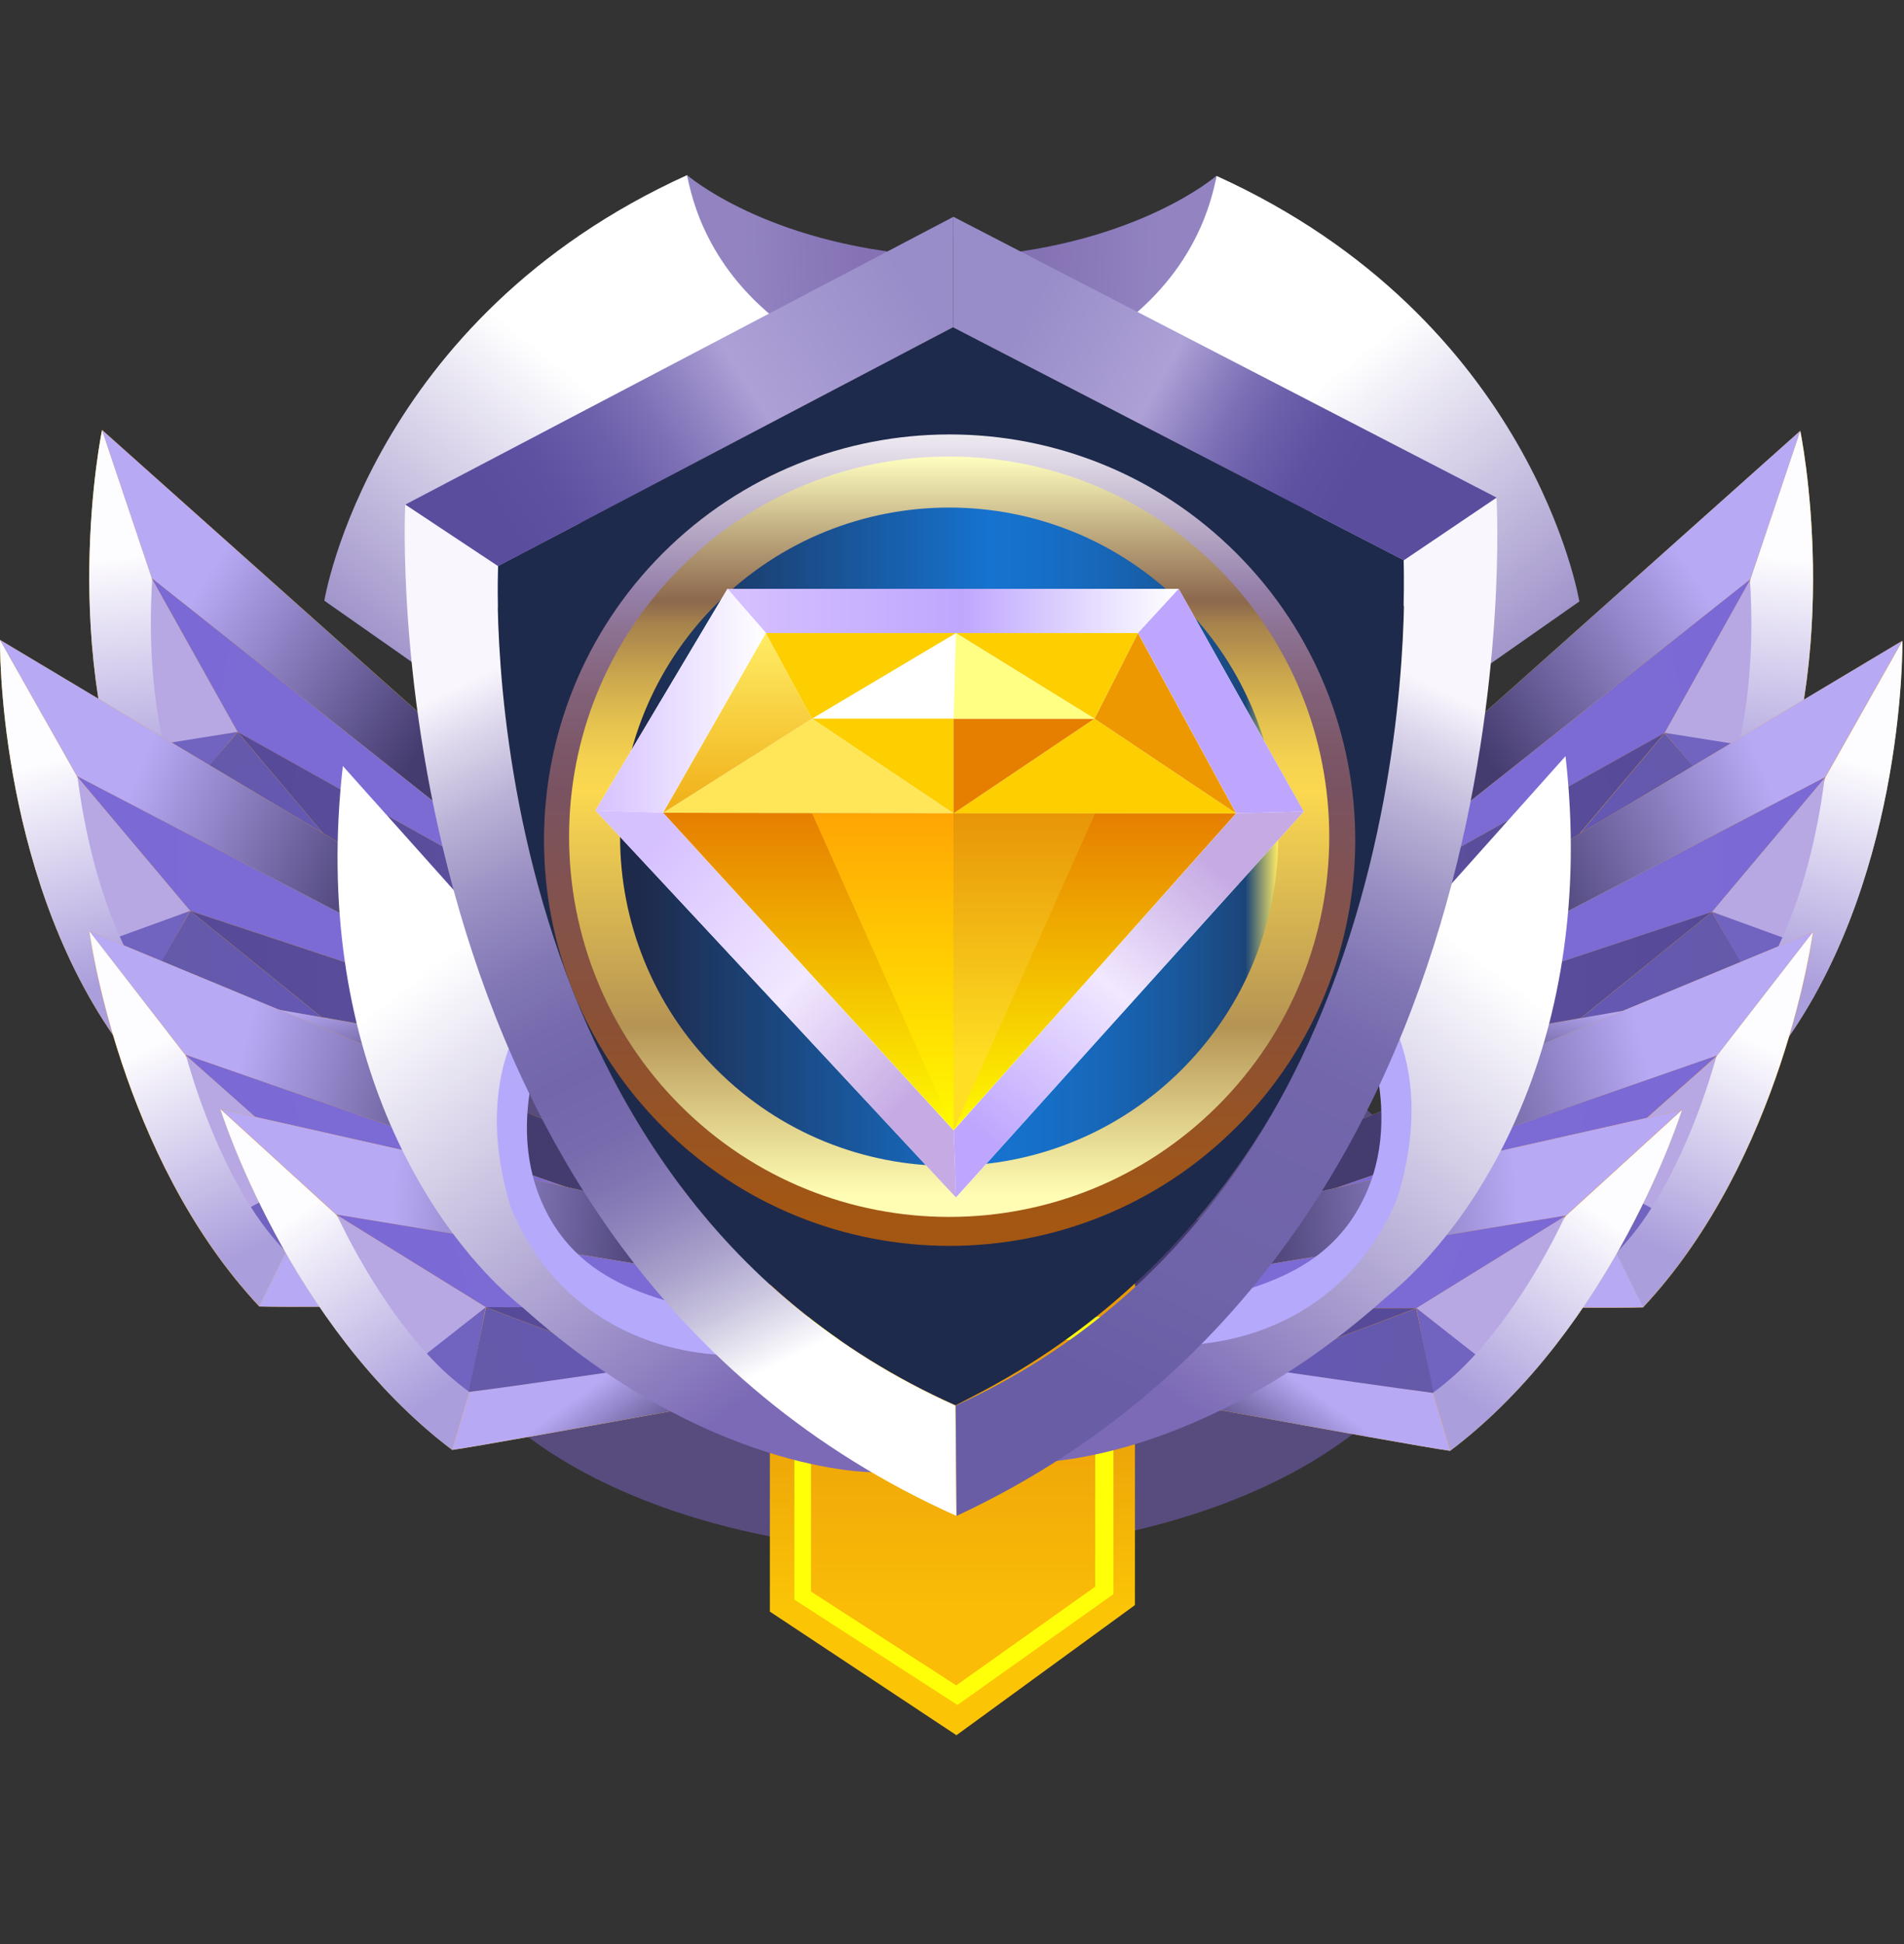 <svg width="48" height="49" viewBox="0 0 48 49" fill="none" xmlns="http://www.w3.org/2000/svg">
<rect x="0" y="0" width="48" height="49" fill="#333333" stroke="none"/>
<g clip-path="url(#clip0_2124_11883)">
<path d="M23.661 39.125C30.782 39.125 36.554 35.897 36.554 31.915C36.554 27.933 30.782 24.705 23.661 24.705C16.54 24.705 10.768 27.933 10.768 31.915C10.768 35.897 16.54 39.125 23.661 39.125Z" fill="#584C7E"/>
<path d="M13.153 24.481C13.153 24.481 4.572 21.595 3.502 21.181C1.409 16.447 2.573 10.836 2.573 10.836L12.333 19.549L12.963 23.322L13.153 24.481Z" fill="url(#paint0_linear_2124_11883)"/>
<path d="M10.467 22.353L8.734 21.703C7.339 21.18 5.472 20.47 4.59 20.117L4.582 20.1C4.387 19.678 4.237 19.237 4.133 18.784C4.133 18.774 4.128 18.765 4.125 18.755C3.709 17.011 3.804 15.13 3.841 14.604C3.847 14.51 3.852 14.459 3.852 14.459L10.146 19.588L10.467 22.353Z" fill="url(#paint1_linear_2124_11883)"/>
<path d="M4.591 20.114L3.502 21.181C1.409 16.447 2.573 10.836 2.573 10.836L3.828 14.574L4.591 20.114Z" fill="url(#paint2_linear_2124_11883)"/>
<path d="M3.827 14.574L2.57 10.836L12.33 19.549L12.669 21.58L3.827 14.574Z" fill="url(#paint3_linear_2124_11883)"/>
<path d="M13.151 24.481C13.151 24.481 4.57 21.595 3.5 21.182L4.589 20.113L12.961 23.323L13.151 24.481Z" fill="url(#paint4_linear_2124_11883)"/>
<path d="M5.99 18.448L4.131 18.776C3.707 17.025 3.801 15.126 3.839 14.596L5.99 18.448Z" fill="#B7A8E4"/>
<path d="M5.991 18.447L4.591 20.112L4.582 20.096C4.388 19.672 4.237 19.23 4.133 18.776C4.133 18.766 4.128 18.757 4.125 18.746L5.991 18.447Z" fill="#7163C0"/>
<path d="M5.991 18.449L12.78 22.243L12.67 21.581L3.828 14.576L5.991 18.449Z" fill="url(#paint5_linear_2124_11883)"/>
<path d="M4.591 20.114L4.582 20.098L5.992 18.453L8.735 21.703C7.339 21.175 5.472 20.468 4.591 20.114Z" fill="url(#paint6_linear_2124_11883)"/>
<path d="M5.99 18.447L8.733 21.7L12.959 23.321L12.779 22.242L5.99 18.447Z" fill="url(#paint7_linear_2124_11883)"/>
<path d="M12.966 27.532C12.966 27.532 3.994 26.317 2.866 26.113C-0.086 21.859 0 16.129 0 16.129L11.23 22.844L12.558 26.43L12.966 27.532Z" fill="url(#paint8_linear_2124_11883)"/>
<path d="M9.928 25.948L8.102 25.635C6.633 25.382 4.667 25.039 3.733 24.859L3.722 24.844C3.452 24.466 3.221 24.061 3.033 23.636L3.02 23.608C2.282 21.975 2.02 20.11 1.957 19.585C1.946 19.492 1.941 19.441 1.941 19.441L9.092 23.291L9.928 25.948Z" fill="url(#paint9_linear_2124_11883)"/>
<path d="M3.734 24.859L2.866 26.113C-0.086 21.859 0 16.129 0 16.129L1.939 19.563L3.734 24.859Z" fill="url(#paint10_linear_2124_11883)"/>
<path d="M1.939 19.563L0 16.129L11.229 22.844L11.945 24.774L1.939 19.563Z" fill="url(#paint11_linear_2124_11883)"/>
<path d="M12.965 27.532C12.965 27.532 3.994 26.317 2.865 26.113L3.733 24.859L12.557 26.429L12.965 27.532Z" fill="url(#paint12_linear_2124_11883)"/>
<path d="M4.795 22.959L3.031 23.633C2.284 21.993 2.018 20.11 1.955 19.582L4.795 22.959Z" fill="#B7A8E4"/>
<path d="M4.794 22.959L3.733 24.858L3.721 24.843C3.45 24.464 3.219 24.058 3.031 23.632L3.018 23.604L4.794 22.959Z" fill="#7163C0"/>
<path d="M4.795 22.958L12.177 25.403L11.945 24.774L1.939 19.562L4.795 22.958Z" fill="url(#paint13_linear_2124_11883)"/>
<path d="M3.734 24.859L3.723 24.844L4.797 22.963L8.105 25.639C6.634 25.382 4.667 25.039 3.734 24.859Z" fill="url(#paint14_linear_2124_11883)"/>
<path d="M4.795 22.959L8.103 25.635L12.558 26.43L12.178 25.403L4.795 22.959Z" fill="url(#paint15_linear_2124_11883)"/>
<path d="M16.738 32.866C16.738 32.866 7.684 32.967 6.534 32.929C2.996 29.149 2.25 23.467 2.25 23.467L14.335 28.479L16.166 31.835L16.738 32.866Z" fill="url(#paint16_linear_2124_11883)"/>
<path d="M13.501 31.74L11.65 31.695C10.16 31.659 8.162 31.608 7.215 31.562L7.201 31.549C6.878 31.215 6.591 30.848 6.344 30.454C6.337 30.446 6.333 30.438 6.327 30.429C5.36 28.92 4.829 27.115 4.691 26.603C4.667 26.516 4.654 26.463 4.654 26.463L12.286 29.233L13.501 31.74Z" fill="url(#paint17_linear_2124_11883)"/>
<path d="M7.213 31.558L6.536 32.926C2.998 29.145 2.252 23.463 2.252 23.463L4.668 26.587L7.213 31.558Z" fill="url(#paint18_linear_2124_11883)"/>
<path d="M4.669 26.584L2.252 23.467L14.337 28.479L15.325 30.285L4.669 26.584Z" fill="url(#paint19_linear_2124_11883)"/>
<path d="M16.736 32.866C16.736 32.866 7.683 32.967 6.533 32.93L7.21 31.562L16.169 31.835L16.736 32.866Z" fill="url(#paint20_linear_2124_11883)"/>
<path d="M7.991 29.528L6.344 30.451C5.366 28.937 4.83 27.112 4.688 26.6L7.991 29.528Z" fill="#B7A8E4"/>
<path d="M7.991 29.527L7.214 31.558L7.2 31.544C6.877 31.209 6.589 30.841 6.342 30.447C6.335 30.439 6.33 30.431 6.324 30.422L7.991 29.527Z" fill="#7163C0"/>
<path d="M7.987 29.528L15.647 30.875L15.326 30.286L4.67 26.584L7.987 29.528Z" fill="url(#paint21_linear_2124_11883)"/>
<path d="M7.213 31.561L7.199 31.548L7.989 29.531L11.652 31.699C10.158 31.658 8.165 31.604 7.213 31.561Z" fill="url(#paint22_linear_2124_11883)"/>
<path d="M7.988 29.527L11.65 31.695L16.173 31.834L15.648 30.874L7.988 29.527Z" fill="url(#paint23_linear_2124_11883)"/>
<path d="M21.44 34.74C21.44 34.74 12.537 36.386 11.401 36.545C7.269 33.424 5.559 27.953 5.559 27.953L18.322 30.831L20.708 33.825L21.44 34.74Z" fill="url(#paint24_linear_2124_11883)"/>
<path d="M18.059 34.185C18.059 34.185 17.269 34.303 16.228 34.457C14.753 34.676 12.778 34.964 11.835 35.084L11.82 35.073C11.443 34.798 11.095 34.484 10.782 34.138L10.761 34.115C9.55 32.794 8.719 31.104 8.494 30.627C8.454 30.54 8.434 30.494 8.434 30.494L16.426 31.92L18.059 34.185Z" fill="url(#paint25_linear_2124_11883)"/>
<path d="M11.834 35.082L11.398 36.545C7.265 33.424 5.555 27.953 5.555 27.953L8.468 30.611L11.834 35.082Z" fill="url(#paint26_linear_2124_11883)"/>
<path d="M8.476 30.613L5.562 27.955L18.326 30.829L19.609 32.441L8.476 30.613Z" fill="url(#paint27_linear_2124_11883)"/>
<path d="M21.439 34.74C21.439 34.74 12.536 36.385 11.4 36.544L11.836 35.082L20.707 33.824L21.439 34.74Z" fill="url(#paint28_linear_2124_11883)"/>
<path d="M12.248 32.947L10.781 34.138C9.56 32.813 8.718 31.107 8.494 30.625L12.248 32.947Z" fill="#B7A8E4"/>
<path d="M12.248 32.947L11.832 35.082L11.817 35.072C11.44 34.797 11.093 34.484 10.781 34.138L10.76 34.115L12.248 32.947Z" fill="#7163C0"/>
<path d="M12.249 32.948L20.027 32.965L19.609 32.441L8.477 30.613L12.249 32.948Z" fill="url(#paint29_linear_2124_11883)"/>
<path d="M11.834 35.083L11.818 35.073L12.254 32.951L16.233 34.461C14.752 34.675 12.777 34.964 11.834 35.083Z" fill="url(#paint30_linear_2124_11883)"/>
<path d="M12.248 32.947L16.226 34.458L20.707 33.821L20.026 32.965L12.248 32.947Z" fill="url(#paint31_linear_2124_11883)"/>
<path d="M34.805 24.505C34.805 24.505 43.387 21.617 44.456 21.205C46.549 16.47 45.385 10.859 45.385 10.859L35.625 19.572L34.997 23.345L34.805 24.505Z" fill="url(#paint32_linear_2124_11883)"/>
<path d="M37.488 22.377L39.222 21.725C40.617 21.201 42.483 20.492 43.366 20.138L43.375 20.122C43.569 19.7 43.719 19.259 43.823 18.806C43.823 18.795 43.828 18.787 43.831 18.776C44.248 17.032 44.153 15.152 44.115 14.625C44.109 14.531 44.104 14.48 44.104 14.48L37.814 19.604L37.488 22.377Z" fill="url(#paint33_linear_2124_11883)"/>
<path d="M43.367 20.134L44.456 21.203C46.548 16.468 45.384 10.857 45.384 10.857L44.129 14.596L43.367 20.134Z" fill="url(#paint34_linear_2124_11883)"/>
<path d="M44.129 14.598L45.385 10.859L35.626 19.572L35.287 21.603L44.129 14.598Z" fill="url(#paint35_linear_2124_11883)"/>
<path d="M34.805 24.504C34.805 24.504 43.387 21.616 44.456 21.204L43.367 20.133L34.996 23.341L34.805 24.504Z" fill="url(#paint36_linear_2124_11883)"/>
<path d="M41.965 18.471L43.823 18.8C44.249 17.049 44.154 15.149 44.115 14.619L41.965 18.471Z" fill="#B7A8E4"/>
<path d="M41.965 18.471L43.365 20.133L43.374 20.116C43.568 19.693 43.719 19.251 43.823 18.797C43.823 18.786 43.828 18.778 43.831 18.767L41.965 18.471Z" fill="#7163C0"/>
<path d="M41.965 18.472L35.176 22.267L35.286 21.605L44.127 14.6L41.965 18.472Z" fill="url(#paint37_linear_2124_11883)"/>
<path d="M43.367 20.138L43.375 20.121L41.965 18.477L39.223 21.729C40.618 21.198 42.484 20.491 43.367 20.138Z" fill="url(#paint38_linear_2124_11883)"/>
<path d="M41.965 18.471L39.221 21.724L34.996 23.345L35.176 22.265L41.965 18.471Z" fill="url(#paint39_linear_2124_11883)"/>
<path d="M34.99 27.555C34.99 27.555 43.962 26.34 45.09 26.137C48.042 21.883 47.956 16.152 47.956 16.152L36.727 22.867L35.398 26.454L34.99 27.555Z" fill="url(#paint40_linear_2124_11883)"/>
<path d="M38.027 25.976L39.853 25.663C41.322 25.41 43.288 25.068 44.222 24.887L44.233 24.872C44.503 24.495 44.734 24.09 44.922 23.665C44.927 23.656 44.93 23.648 44.935 23.637C45.673 22.004 45.935 20.14 45.998 19.615C46.009 19.521 46.014 19.471 46.014 19.471L38.863 23.319L38.027 25.976Z" fill="url(#paint41_linear_2124_11883)"/>
<path d="M44.223 24.883L45.095 26.137C48.047 21.883 47.96 16.152 47.96 16.152L46.022 19.587L44.223 24.883Z" fill="url(#paint42_linear_2124_11883)"/>
<path d="M46.017 19.587L47.956 16.152L36.727 22.866L36.012 24.798L46.017 19.587Z" fill="url(#paint43_linear_2124_11883)"/>
<path d="M34.99 27.556C34.99 27.556 43.962 26.34 45.09 26.137L44.218 24.883L35.394 26.453L34.99 27.556Z" fill="url(#paint44_linear_2124_11883)"/>
<path d="M43.16 22.982L44.923 23.656C45.672 22.017 45.937 20.134 46 19.605L43.16 22.982Z" fill="#B7A8E4"/>
<path d="M43.16 22.982L44.221 24.882L44.233 24.867C44.504 24.488 44.735 24.083 44.923 23.657C44.929 23.647 44.931 23.639 44.937 23.629L43.16 22.982Z" fill="#7163C0"/>
<path d="M43.16 22.984L35.777 25.428L36.01 24.799L46.015 19.588L43.16 22.984Z" fill="url(#paint45_linear_2124_11883)"/>
<path d="M44.222 24.882L44.234 24.867L43.159 22.986L39.852 25.663C41.323 25.405 43.289 25.063 44.222 24.882Z" fill="url(#paint46_linear_2124_11883)"/>
<path d="M43.161 22.982L39.854 25.659L35.398 26.452L35.779 25.427L43.161 22.982Z" fill="url(#paint47_linear_2124_11883)"/>
<path d="M31.219 32.889C31.219 32.889 40.273 32.99 41.422 32.953C44.961 29.173 45.706 23.49 45.706 23.49L33.618 28.506L31.787 31.862L31.219 32.889Z" fill="url(#paint48_linear_2124_11883)"/>
<path d="M34.455 31.764L36.306 31.72C37.797 31.683 39.795 31.632 40.742 31.586L40.756 31.573C41.078 31.239 41.365 30.872 41.613 30.479L41.63 30.453C42.597 28.944 43.128 27.14 43.266 26.627C43.29 26.54 43.302 26.486 43.302 26.486L35.671 29.257L34.455 31.764Z" fill="url(#paint49_linear_2124_11883)"/>
<path d="M40.742 31.586L41.418 32.953C44.957 29.173 45.703 23.49 45.703 23.49L43.286 26.606L40.742 31.586Z" fill="url(#paint50_linear_2124_11883)"/>
<path d="M43.286 26.606L45.704 23.49L33.619 28.503L32.631 30.309L43.286 26.606Z" fill="url(#paint51_linear_2124_11883)"/>
<path d="M31.219 32.888C31.219 32.888 40.273 32.988 41.422 32.951L40.746 31.584L31.787 31.857L31.219 32.888Z" fill="url(#paint52_linear_2124_11883)"/>
<path d="M39.969 29.552L41.615 30.475C42.593 28.961 43.129 27.137 43.272 26.623L39.969 29.552Z" fill="#B7A8E4"/>
<path d="M39.969 29.553L40.742 31.585L40.756 31.572C41.079 31.237 41.367 30.869 41.615 30.475L41.632 30.45L39.969 29.553Z" fill="#7163C0"/>
<path d="M39.968 29.55L32.309 30.897L32.63 30.308L43.286 26.605L39.968 29.55Z" fill="url(#paint53_linear_2124_11883)"/>
<path d="M40.742 31.585L40.756 31.572L39.971 29.555L36.309 31.723C37.797 31.682 39.792 31.628 40.742 31.585Z" fill="url(#paint54_linear_2124_11883)"/>
<path d="M39.968 29.551L36.307 31.719L31.783 31.857L32.309 30.897L39.968 29.551Z" fill="url(#paint55_linear_2124_11883)"/>
<path d="M26.518 34.763C26.518 34.763 35.42 36.409 36.556 36.568C40.688 33.448 42.399 27.977 42.399 27.977L29.635 30.854L27.254 33.847L26.518 34.763Z" fill="url(#paint56_linear_2124_11883)"/>
<path d="M29.898 34.208C29.898 34.208 30.683 34.326 31.73 34.48C33.205 34.699 35.18 34.986 36.123 35.107L36.139 35.096C36.513 34.822 36.859 34.51 37.17 34.165L37.191 34.142C38.402 32.821 39.233 31.131 39.459 30.654C39.499 30.567 39.52 30.521 39.52 30.521L31.527 31.947L29.898 34.208Z" fill="url(#paint57_linear_2124_11883)"/>
<path d="M36.123 35.106L36.559 36.568C40.692 33.448 42.402 27.977 42.402 27.977L39.488 30.635L36.123 35.106Z" fill="url(#paint58_linear_2124_11883)"/>
<path d="M39.48 30.637L42.394 27.979L29.631 30.853L28.348 32.464L39.48 30.637Z" fill="url(#paint59_linear_2124_11883)"/>
<path d="M26.518 34.763C26.518 34.763 35.42 36.409 36.556 36.568L36.12 35.106L27.246 33.844L26.518 34.763Z" fill="url(#paint60_linear_2124_11883)"/>
<path d="M35.707 32.97L37.171 34.161C38.392 32.836 39.234 31.131 39.458 30.648L35.707 32.97Z" fill="#B7A8E4"/>
<path d="M35.707 32.969L36.122 35.104L36.138 35.094C36.514 34.819 36.86 34.506 37.171 34.16L37.193 34.137L35.707 32.969Z" fill="#7163C0"/>
<path d="M35.708 32.971L27.93 32.989L28.347 32.464L39.479 30.637L35.708 32.971Z" fill="url(#paint61_linear_2124_11883)"/>
<path d="M36.123 35.108L36.139 35.097L35.703 32.975L31.725 34.485C33.205 34.698 35.18 34.987 36.123 35.108Z" fill="url(#paint62_linear_2124_11883)"/>
<path d="M35.707 32.971L31.729 34.481L27.248 33.844L27.929 32.988L35.707 32.971Z" fill="url(#paint63_linear_2124_11883)"/>
<path d="M28.612 40.456L24.112 43.736L19.408 40.62V32.256H28.612V40.456Z" fill="url(#paint64_linear_2124_11883)"/>
<path d="M28.071 40.178L24.138 42.973L20.025 40.318V33.191H28.071V40.178Z" fill="#FFFF08"/>
<path d="M27.61 39.992L24.107 42.48L20.445 40.115V33.77H27.61V39.992Z" fill="url(#paint65_linear_2124_11883)"/>
<path d="M17.322 4.414C17.322 4.414 19.291 6.131 23.323 6.44C21.451 7.52 19.83 8.248 19.83 8.248C19.83 8.248 17.595 6.98 17.322 4.414Z" fill="url(#paint66_linear_2124_11883)"/>
<path d="M10.879 17.034L8.176 15.14C8.176 15.14 9.333 8.04 17.321 4.414C17.437 4.992 17.823 6.796 19.829 8.251C18.172 9.429 10.879 17.034 10.879 17.034Z" fill="url(#paint67_linear_2124_11883)"/>
<path d="M30.665 4.432C30.665 4.432 28.697 6.149 24.664 6.457C26.535 7.538 28.152 8.266 28.152 8.266C28.152 8.266 30.398 6.998 30.665 4.432Z" fill="url(#paint68_linear_2124_11883)"/>
<path d="M37.112 17.052L39.815 15.16C39.815 15.16 38.658 8.06 30.67 4.434C30.554 5.013 30.169 6.815 28.162 8.271C29.819 9.449 37.112 17.052 37.112 17.052Z" fill="url(#paint69_linear_2124_11883)"/>
<path d="M13.715 24.982L14.006 25.464C14.006 25.464 12.647 27.982 13.657 30.298C14.668 32.613 17.009 32.838 19.128 33.337C19.215 33.655 19.308 34.128 19.308 34.128C19.308 34.128 18.461 34.571 16.464 34.128C14.467 33.685 12.037 31.137 12.123 29.053C12.21 26.97 12.788 25.193 13.715 24.982Z" fill="#B5A9FB"/>
<path d="M8.643 19.307L13.715 24.982C13.715 24.982 11.73 26.718 12.888 30.461C14.006 33.164 16.588 34.397 19.31 34.124L21.973 37.105C21.973 37.105 17.851 37.133 13.189 32.966C10.881 31.117 7.833 26.443 8.643 19.307Z" fill="url(#paint70_linear_2124_11883)"/>
<path d="M34.394 24.734L34.103 25.216C34.103 25.216 35.463 27.734 34.452 30.05C33.44 32.365 31.101 32.59 28.982 33.089C28.895 33.407 28.801 33.88 28.801 33.88C28.801 33.88 29.648 34.324 31.645 33.88C33.642 33.436 36.073 30.889 35.986 28.805C35.898 26.722 35.323 24.946 34.394 24.734Z" fill="#B5A9FB"/>
<path d="M39.467 19.059L34.394 24.734C34.394 24.734 36.38 26.47 35.222 30.213C34.103 32.916 31.522 34.149 28.799 33.876L26.137 36.856C26.137 36.856 30.258 36.885 34.92 32.718C37.228 30.869 40.277 26.195 39.467 19.059Z" fill="url(#paint71_linear_2124_11883)"/>
<path d="M24.024 8.248L12.556 14.265C12.556 14.265 11.746 29.903 24.089 35.421C25.705 34.572 35.507 30.154 35.391 14.12L24.024 8.248Z" fill="url(#paint72_linear_2124_11883)"/>
<path d="M24.025 8.249L24.037 5.465L37.732 12.543L35.392 14.123L24.025 8.249Z" fill="url(#paint73_linear_2124_11883)"/>
<path d="M10.217 12.718L12.556 14.269L24.024 8.249L24.035 5.465L10.217 12.718Z" fill="url(#paint74_linear_2124_11883)"/>
<path d="M24.112 38.208C9.239 31.557 10.216 12.721 10.216 12.721L12.555 14.272C12.555 14.272 11.745 29.909 24.087 35.427L24.112 38.208Z" fill="url(#paint75_linear_2124_11883)"/>
<path d="M24.114 38.209C38.878 31.32 37.727 12.547 37.727 12.547L35.388 14.127C35.388 14.127 36.224 29.911 24.092 35.428L24.114 38.209Z" fill="url(#paint76_linear_2124_11883)"/>
<path d="M31.171 28.407C35.164 24.413 35.164 17.939 31.171 13.945C27.177 9.952 20.703 9.952 16.709 13.945C12.716 17.939 12.716 24.413 16.709 28.407C20.703 32.4 27.177 32.4 31.171 28.407Z" fill="url(#paint77_linear_2124_11883)"/>
<path d="M30.704 27.866C34.446 24.123 34.446 18.056 30.704 14.314C26.962 10.572 20.895 10.572 17.153 14.314C13.411 18.056 13.411 24.123 17.153 27.866C20.895 31.608 26.962 31.608 30.704 27.866Z" fill="url(#paint78_linear_2124_11883)"/>
<path d="M29.795 26.956C33.035 23.716 33.035 18.463 29.795 15.223C26.555 11.983 21.302 11.983 18.062 15.223C14.822 18.463 14.822 23.716 18.062 26.956C21.302 30.197 26.555 30.197 29.795 26.956Z" fill="url(#paint79_linear_2124_11883)"/>
<path d="M18.34 14.842H29.714L32.868 20.457L24.099 30.181L15.012 20.427L18.34 14.842Z" fill="white"/>
<path d="M18.34 14.842L19.31 15.956H28.687L29.714 14.842H18.34Z" fill="url(#paint80_linear_2124_11883)"/>
<path d="M16.719 20.486L19.309 15.956L18.34 14.842L15.012 20.427L16.719 20.486Z" fill="url(#paint81_linear_2124_11883)"/>
<path d="M24.041 28.488L24.099 30.182L15.012 20.428L16.719 20.486L24.041 28.488Z" fill="url(#paint82_linear_2124_11883)"/>
<path d="M31.16 20.5L24.041 28.488L24.099 30.181L32.868 20.457L31.16 20.5Z" fill="url(#paint83_linear_2124_11883)"/>
<path d="M29.715 14.842L32.869 20.457L31.162 20.5L28.688 15.956L29.715 14.842Z" fill="#BEA6FE"/>
<path d="M19.309 15.957H28.686L31.16 20.5L24.041 28.488L16.719 20.486L19.309 15.957Z" fill="white"/>
<path d="M16.719 20.486L31.16 20.5L24.041 28.488L16.719 20.486Z" fill="url(#paint84_linear_2124_11883)"/>
<path d="M24.042 28.488L20.473 20.5H24.042V28.488Z" fill="url(#paint85_linear_2124_11883)"/>
<path d="M24.041 28.488L27.61 20.5H24.041V28.488Z" fill="url(#paint86_linear_2124_11883)"/>
<path d="M16.719 20.486L20.471 18.113L24.041 20.5L16.719 20.486Z" fill="#FFE658"/>
<path d="M24.041 20.5L27.591 18.113L31.16 20.5H24.041Z" fill="#FDCE00"/>
<path d="M19.309 15.957L20.471 18.114L16.719 20.486L19.309 15.957Z" fill="url(#paint87_linear_2124_11883)"/>
<path d="M27.592 18.114L28.687 15.957L31.161 20.5L27.592 18.114Z" fill="#ED9800"/>
<path d="M20.471 18.114L24.099 15.957H19.309L20.471 18.114Z" fill="#FDCE00"/>
<path d="M27.591 18.114L28.687 15.957H24.1L27.591 18.114Z" fill="#FDCE00"/>
<path d="M20.473 18.113H24.042V20.5L20.473 18.113Z" fill="#FDCE00"/>
<path d="M27.591 18.113H24.041V20.5L27.591 18.113Z" fill="#E67E00"/>
<path d="M24.099 15.957L24.041 18.114H27.591L24.099 15.957Z" fill="#FFFF83"/>
</g>
<defs>
<linearGradient id="paint0_linear_2124_11883" x1="6.463" y1="23.245" x2="8.63" y2="12.069" gradientUnits="userSpaceOnUse">
<stop offset="0.23" stop-color="#FABC07"/>
<stop offset="1" stop-color="#E89909"/>
</linearGradient>
<linearGradient id="paint1_linear_2124_11883" x1="6.224" y1="21.589" x2="7.461" y2="15.207" gradientUnits="userSpaceOnUse">
<stop offset="0.23" stop-color="#FABC07"/>
<stop offset="1" stop-color="#E89909"/>
</linearGradient>
<linearGradient id="paint2_linear_2124_11883" x1="3.327" y1="19.785" x2="2.657" y2="14.1" gradientUnits="userSpaceOnUse">
<stop stop-color="#AB9EDC"/>
<stop offset="1" stop-color="#FDFCFE"/>
</linearGradient>
<linearGradient id="paint3_linear_2124_11883" x1="11.793" y1="19.161" x2="5.07" y2="14.737" gradientUnits="userSpaceOnUse">
<stop offset="0.14" stop-color="#443B6E"/>
<stop offset="1" stop-color="#B8A9F4"/>
</linearGradient>
<linearGradient id="paint4_linear_2124_11883" x1="8.176" y1="24.32" x2="7.831" y2="21.389" gradientUnits="userSpaceOnUse">
<stop offset="0.14" stop-color="#443B6E"/>
<stop offset="1" stop-color="#B8A9F4"/>
</linearGradient>
<linearGradient id="paint5_linear_2124_11883" x1="2.968" y1="17.435" x2="13.002" y2="19.38" gradientUnits="userSpaceOnUse">
<stop stop-color="#7B69D5"/>
<stop offset="1" stop-color="#7D6CD4"/>
</linearGradient>
<linearGradient id="paint6_linear_2124_11883" x1="4.369" y1="19.55" x2="8.664" y2="20.382" gradientUnits="userSpaceOnUse">
<stop stop-color="#6559A8"/>
<stop offset="1" stop-color="#6458B5"/>
</linearGradient>
<linearGradient id="paint7_linear_2124_11883" x1="5.346" y1="20.142" x2="12.954" y2="21.617" gradientUnits="userSpaceOnUse">
<stop stop-color="#564998"/>
<stop offset="1" stop-color="#5C4F9E"/>
</linearGradient>
<linearGradient id="paint8_linear_2124_11883" x1="6.484" y1="27.532" x2="6.484" y2="16.129" gradientUnits="userSpaceOnUse">
<stop offset="0.23" stop-color="#FABC07"/>
<stop offset="1" stop-color="#E89909"/>
</linearGradient>
<linearGradient id="paint9_linear_2124_11883" x1="5.934" y1="25.948" x2="5.934" y2="19.437" gradientUnits="userSpaceOnUse">
<stop offset="0.23" stop-color="#FABC07"/>
<stop offset="1" stop-color="#E89909"/>
</linearGradient>
<linearGradient id="paint10_linear_2124_11883" x1="2.741" y1="24.727" x2="0.997" y2="19.265" gradientUnits="userSpaceOnUse">
<stop stop-color="#AB9EDC"/>
<stop offset="1" stop-color="#FDFCFE"/>
</linearGradient>
<linearGradient id="paint11_linear_2124_11883" x1="10.948" y1="22.5" x2="3.493" y2="19.43" gradientUnits="userSpaceOnUse">
<stop offset="0.14" stop-color="#443B6E"/>
<stop offset="1" stop-color="#B8A9F4"/>
</linearGradient>
<linearGradient id="paint12_linear_2124_11883" x1="8.376" y1="28.262" x2="7.476" y2="25.445" gradientUnits="userSpaceOnUse">
<stop offset="0.14" stop-color="#443B6E"/>
<stop offset="1" stop-color="#B8A9F4"/>
</linearGradient>
<linearGradient id="paint13_linear_2124_11883" x1="1.939" y1="22.482" x2="12.177" y2="22.482" gradientUnits="userSpaceOnUse">
<stop stop-color="#7B69D5"/>
<stop offset="1" stop-color="#7D6CD4"/>
</linearGradient>
<linearGradient id="paint14_linear_2124_11883" x1="3.721" y1="24.296" x2="8.103" y2="24.296" gradientUnits="userSpaceOnUse">
<stop stop-color="#6559A8"/>
<stop offset="1" stop-color="#6458B5"/>
</linearGradient>
<linearGradient id="paint15_linear_2124_11883" x1="4.794" y1="24.694" x2="12.558" y2="24.694" gradientUnits="userSpaceOnUse">
<stop stop-color="#564998"/>
<stop offset="1" stop-color="#5C4F9E"/>
</linearGradient>
<linearGradient id="paint16_linear_2124_11883" x1="10.325" y1="33.804" x2="8.669" y2="22.522" gradientUnits="userSpaceOnUse">
<stop offset="0.23" stop-color="#FABC07"/>
<stop offset="1" stop-color="#E89909"/>
</linearGradient>
<linearGradient id="paint17_linear_2124_11883" x1="9.552" y1="32.318" x2="8.606" y2="25.876" gradientUnits="userSpaceOnUse">
<stop offset="0.23" stop-color="#FABC07"/>
<stop offset="1" stop-color="#E89909"/>
</linearGradient>
<linearGradient id="paint18_linear_2124_11883" x1="6.213" y1="31.573" x2="3.694" y2="26.422" gradientUnits="userSpaceOnUse">
<stop stop-color="#AB9EDC"/>
<stop offset="1" stop-color="#FDFCFE"/>
</linearGradient>
<linearGradient id="paint19_linear_2124_11883" x1="14.011" y1="28.179" x2="6.189" y2="26.224" gradientUnits="userSpaceOnUse">
<stop offset="0.14" stop-color="#443B6E"/>
<stop offset="1" stop-color="#B8A9F4"/>
</linearGradient>
<linearGradient id="paint20_linear_2124_11883" x1="12.302" y1="34.252" x2="11.004" y2="31.596" gradientUnits="userSpaceOnUse">
<stop offset="0.14" stop-color="#443B6E"/>
<stop offset="1" stop-color="#B8A9F4"/>
</linearGradient>
<linearGradient id="paint21_linear_2124_11883" x1="5.096" y1="29.471" x2="15.225" y2="27.984" gradientUnits="userSpaceOnUse">
<stop stop-color="#7B69D5"/>
<stop offset="1" stop-color="#7D6CD4"/>
</linearGradient>
<linearGradient id="paint22_linear_2124_11883" x1="7.12" y1="31.005" x2="11.456" y2="30.368" gradientUnits="userSpaceOnUse">
<stop stop-color="#6559A8"/>
<stop offset="1" stop-color="#6458B5"/>
</linearGradient>
<linearGradient id="paint23_linear_2124_11883" x1="8.243" y1="31.242" x2="15.923" y2="30.115" gradientUnits="userSpaceOnUse">
<stop stop-color="#564998"/>
<stop offset="1" stop-color="#5C4F9E"/>
</linearGradient>
<linearGradient id="paint24_linear_2124_11883" x1="15.291" y1="36.758" x2="11.731" y2="25.924" gradientUnits="userSpaceOnUse">
<stop offset="0.23" stop-color="#FABC07"/>
<stop offset="1" stop-color="#E89909"/>
</linearGradient>
<linearGradient id="paint25_linear_2124_11883" x1="14.275" y1="35.426" x2="12.242" y2="29.241" gradientUnits="userSpaceOnUse">
<stop offset="0.23" stop-color="#FABC07"/>
<stop offset="1" stop-color="#E89909"/>
</linearGradient>
<linearGradient id="paint26_linear_2124_11883" x1="10.859" y1="35.262" x2="7.497" y2="30.617" gradientUnits="userSpaceOnUse">
<stop stop-color="#AB9EDC"/>
<stop offset="1" stop-color="#FDFCFE"/>
</linearGradient>
<linearGradient id="paint27_linear_2124_11883" x1="17.963" y1="30.586" x2="9.922" y2="29.997" gradientUnits="userSpaceOnUse">
<stop offset="0.14" stop-color="#443B6E"/>
<stop offset="1" stop-color="#B8A9F4"/>
</linearGradient>
<linearGradient id="paint28_linear_2124_11883" x1="17.316" y1="36.861" x2="15.582" y2="34.465" gradientUnits="userSpaceOnUse">
<stop offset="0.14" stop-color="#443B6E"/>
<stop offset="1" stop-color="#B8A9F4"/>
</linearGradient>
<linearGradient id="paint29_linear_2124_11883" x1="9.398" y1="33.383" x2="19.125" y2="30.187" gradientUnits="userSpaceOnUse">
<stop stop-color="#7B69D5"/>
<stop offset="1" stop-color="#7D6CD4"/>
</linearGradient>
<linearGradient id="paint30_linear_2124_11883" x1="11.656" y1="34.548" x2="15.819" y2="33.18" gradientUnits="userSpaceOnUse">
<stop stop-color="#6559A8"/>
<stop offset="1" stop-color="#6458B5"/>
</linearGradient>
<linearGradient id="paint31_linear_2124_11883" x1="12.8" y1="34.592" x2="20.176" y2="32.168" gradientUnits="userSpaceOnUse">
<stop stop-color="#564998"/>
<stop offset="1" stop-color="#5C4F9E"/>
</linearGradient>
<linearGradient id="paint32_linear_2124_11883" x1="41.481" y1="23.255" x2="39.314" y2="12.079" gradientUnits="userSpaceOnUse">
<stop offset="0.23" stop-color="#FABC07"/>
<stop offset="1" stop-color="#E89909"/>
</linearGradient>
<linearGradient id="paint33_linear_2124_11883" x1="41.717" y1="21.599" x2="40.48" y2="15.218" gradientUnits="userSpaceOnUse">
<stop offset="0.23" stop-color="#FABC07"/>
<stop offset="1" stop-color="#E89909"/>
</linearGradient>
<linearGradient id="paint34_linear_2124_11883" x1="44.615" y1="19.795" x2="45.287" y2="14.11" gradientUnits="userSpaceOnUse">
<stop stop-color="#AB9EDC"/>
<stop offset="1" stop-color="#FDFCFE"/>
</linearGradient>
<linearGradient id="paint35_linear_2124_11883" x1="36.148" y1="19.171" x2="42.87" y2="14.746" gradientUnits="userSpaceOnUse">
<stop offset="0.14" stop-color="#443B6E"/>
<stop offset="1" stop-color="#B8A9F4"/>
</linearGradient>
<linearGradient id="paint36_linear_2124_11883" x1="39.765" y1="24.329" x2="40.111" y2="21.396" gradientUnits="userSpaceOnUse">
<stop offset="0.14" stop-color="#443B6E"/>
<stop offset="1" stop-color="#B8A9F4"/>
</linearGradient>
<linearGradient id="paint37_linear_2124_11883" x1="44.972" y1="17.445" x2="34.939" y2="19.39" gradientUnits="userSpaceOnUse">
<stop stop-color="#7B69D5"/>
<stop offset="1" stop-color="#7D6CD4"/>
</linearGradient>
<linearGradient id="paint38_linear_2124_11883" x1="43.573" y1="19.559" x2="39.278" y2="20.392" gradientUnits="userSpaceOnUse">
<stop stop-color="#6559A8"/>
<stop offset="1" stop-color="#6458B5"/>
</linearGradient>
<linearGradient id="paint39_linear_2124_11883" x1="42.595" y1="20.152" x2="34.986" y2="21.627" gradientUnits="userSpaceOnUse">
<stop stop-color="#564998"/>
<stop offset="1" stop-color="#5C4F9E"/>
</linearGradient>
<linearGradient id="paint40_linear_2124_11883" x1="41.473" y1="27.555" x2="41.473" y2="16.152" gradientUnits="userSpaceOnUse">
<stop offset="0.23" stop-color="#FABC07"/>
<stop offset="1" stop-color="#E89909"/>
</linearGradient>
<linearGradient id="paint41_linear_2124_11883" x1="42.022" y1="25.972" x2="42.022" y2="19.461" gradientUnits="userSpaceOnUse">
<stop offset="0.23" stop-color="#FABC07"/>
<stop offset="1" stop-color="#E89909"/>
</linearGradient>
<linearGradient id="paint42_linear_2124_11883" x1="45.216" y1="24.75" x2="46.96" y2="19.288" gradientUnits="userSpaceOnUse">
<stop stop-color="#AB9EDC"/>
<stop offset="1" stop-color="#FDFCFE"/>
</linearGradient>
<linearGradient id="paint43_linear_2124_11883" x1="37.008" y1="22.524" x2="44.463" y2="19.454" gradientUnits="userSpaceOnUse">
<stop offset="0.14" stop-color="#443B6E"/>
<stop offset="1" stop-color="#B8A9F4"/>
</linearGradient>
<linearGradient id="paint44_linear_2124_11883" x1="39.582" y1="28.286" x2="40.481" y2="25.469" gradientUnits="userSpaceOnUse">
<stop offset="0.14" stop-color="#443B6E"/>
<stop offset="1" stop-color="#B8A9F4"/>
</linearGradient>
<linearGradient id="paint45_linear_2124_11883" x1="46.015" y1="22.508" x2="35.776" y2="22.508" gradientUnits="userSpaceOnUse">
<stop stop-color="#7B69D5"/>
<stop offset="1" stop-color="#7D6CD4"/>
</linearGradient>
<linearGradient id="paint46_linear_2124_11883" x1="44.236" y1="24.32" x2="39.854" y2="24.32" gradientUnits="userSpaceOnUse">
<stop stop-color="#6559A8"/>
<stop offset="1" stop-color="#6458B5"/>
</linearGradient>
<linearGradient id="paint47_linear_2124_11883" x1="43.161" y1="24.717" x2="35.398" y2="24.717" gradientUnits="userSpaceOnUse">
<stop stop-color="#564998"/>
<stop offset="1" stop-color="#5C4F9E"/>
</linearGradient>
<linearGradient id="paint48_linear_2124_11883" x1="37.102" y1="33.391" x2="38.812" y2="22.103" gradientUnits="userSpaceOnUse">
<stop offset="0.23" stop-color="#FABC07"/>
<stop offset="1" stop-color="#E89909"/>
</linearGradient>
<linearGradient id="paint49_linear_2124_11883" x1="37.883" y1="31.906" x2="38.859" y2="25.461" gradientUnits="userSpaceOnUse">
<stop offset="0.23" stop-color="#FABC07"/>
<stop offset="1" stop-color="#E89909"/>
</linearGradient>
<linearGradient id="paint50_linear_2124_11883" x1="41.227" y1="31.176" x2="43.773" y2="26.03" gradientUnits="userSpaceOnUse">
<stop stop-color="#AB9EDC"/>
<stop offset="1" stop-color="#FDFCFE"/>
</linearGradient>
<linearGradient id="paint51_linear_2124_11883" x1="33.437" y1="27.741" x2="41.277" y2="25.82" gradientUnits="userSpaceOnUse">
<stop offset="0.14" stop-color="#443B6E"/>
<stop offset="1" stop-color="#B8A9F4"/>
</linearGradient>
<linearGradient id="paint52_linear_2124_11883" x1="35.118" y1="33.828" x2="36.431" y2="31.175" gradientUnits="userSpaceOnUse">
<stop offset="0.14" stop-color="#443B6E"/>
<stop offset="1" stop-color="#B8A9F4"/>
</linearGradient>
<linearGradient id="paint53_linear_2124_11883" x1="42.357" y1="29.075" x2="32.222" y2="27.539" gradientUnits="userSpaceOnUse">
<stop stop-color="#7B69D5"/>
<stop offset="1" stop-color="#7D6CD4"/>
</linearGradient>
<linearGradient id="paint54_linear_2124_11883" x1="40.322" y1="30.602" x2="35.984" y2="29.945" gradientUnits="userSpaceOnUse">
<stop stop-color="#6559A8"/>
<stop offset="1" stop-color="#6458B5"/>
</linearGradient>
<linearGradient id="paint55_linear_2124_11883" x1="39.2" y1="30.836" x2="31.514" y2="29.671" gradientUnits="userSpaceOnUse">
<stop stop-color="#564998"/>
<stop offset="1" stop-color="#5C4F9E"/>
</linearGradient>
<linearGradient id="paint56_linear_2124_11883" x1="32.898" y1="37.006" x2="36.433" y2="26.173" gradientUnits="userSpaceOnUse">
<stop offset="0.23" stop-color="#FABC07"/>
<stop offset="1" stop-color="#E89909"/>
</linearGradient>
<linearGradient id="paint57_linear_2124_11883" x1="33.911" y1="35.673" x2="35.929" y2="29.487" gradientUnits="userSpaceOnUse">
<stop offset="0.23" stop-color="#FABC07"/>
<stop offset="1" stop-color="#E89909"/>
</linearGradient>
<linearGradient id="paint58_linear_2124_11883" x1="37.323" y1="35.501" x2="40.673" y2="30.853" gradientUnits="userSpaceOnUse">
<stop stop-color="#AB9EDC"/>
<stop offset="1" stop-color="#FDFCFE"/>
</linearGradient>
<linearGradient id="paint59_linear_2124_11883" x1="30.215" y1="30.844" x2="38.249" y2="30.239" gradientUnits="userSpaceOnUse">
<stop offset="0.14" stop-color="#443B6E"/>
<stop offset="1" stop-color="#B8A9F4"/>
</linearGradient>
<linearGradient id="paint60_linear_2124_11883" x1="30.874" y1="37.113" x2="32.602" y2="34.715" gradientUnits="userSpaceOnUse">
<stop offset="0.14" stop-color="#443B6E"/>
<stop offset="1" stop-color="#B8A9F4"/>
</linearGradient>
<linearGradient id="paint61_linear_2124_11883" x1="38.779" y1="33.62" x2="29.052" y2="30.447" gradientUnits="userSpaceOnUse">
<stop stop-color="#7B69D5"/>
<stop offset="1" stop-color="#7D6CD4"/>
</linearGradient>
<linearGradient id="paint62_linear_2124_11883" x1="36.525" y1="34.791" x2="32.362" y2="33.432" gradientUnits="userSpaceOnUse">
<stop stop-color="#6559A8"/>
<stop offset="1" stop-color="#6458B5"/>
</linearGradient>
<linearGradient id="paint63_linear_2124_11883" x1="35.381" y1="34.835" x2="28.005" y2="32.428" gradientUnits="userSpaceOnUse">
<stop stop-color="#564998"/>
<stop offset="1" stop-color="#5C4F9E"/>
</linearGradient>
<linearGradient id="paint64_linear_2124_11883" x1="24.01" y1="40.615" x2="24.01" y2="34.766" gradientUnits="userSpaceOnUse">
<stop stop-color="#FBC506"/>
<stop offset="1" stop-color="#E89909"/>
</linearGradient>
<linearGradient id="paint65_linear_2124_11883" x1="24.028" y1="42.48" x2="24.028" y2="33.77" gradientUnits="userSpaceOnUse">
<stop offset="0.23" stop-color="#FABC07"/>
<stop offset="1" stop-color="#E89909"/>
</linearGradient>
<linearGradient id="paint66_linear_2124_11883" x1="21.707" y1="6.207" x2="18.695" y2="6.326" gradientUnits="userSpaceOnUse">
<stop stop-color="#8572B5"/>
<stop offset="1" stop-color="#9384C1"/>
</linearGradient>
<linearGradient id="paint67_linear_2124_11883" x1="14.679" y1="9.682" x2="7.346" y2="18.739" gradientUnits="userSpaceOnUse">
<stop stop-color="white"/>
<stop offset="1" stop-color="#7C6AB6"/>
</linearGradient>
<linearGradient id="paint68_linear_2124_11883" x1="26.287" y1="6.225" x2="29.299" y2="6.344" gradientUnits="userSpaceOnUse">
<stop stop-color="#8572B5"/>
<stop offset="1" stop-color="#9384C1"/>
</linearGradient>
<linearGradient id="paint69_linear_2124_11883" x1="33.313" y1="9.702" x2="40.646" y2="18.759" gradientUnits="userSpaceOnUse">
<stop stop-color="white"/>
<stop offset="1" stop-color="#7C6AB6"/>
</linearGradient>
<linearGradient id="paint70_linear_2124_11883" x1="10.17" y1="24.889" x2="18.323" y2="35.603" gradientUnits="userSpaceOnUse">
<stop stop-color="white"/>
<stop offset="1" stop-color="#7C6AB6"/>
</linearGradient>
<linearGradient id="paint71_linear_2124_11883" x1="37.939" y1="24.641" x2="29.786" y2="35.355" gradientUnits="userSpaceOnUse">
<stop stop-color="white"/>
<stop offset="1" stop-color="#7C6AB6"/>
</linearGradient>
<linearGradient id="paint72_linear_2124_11883" x1="23.968" y1="35.424" x2="23.968" y2="8.248" gradientUnits="userSpaceOnUse">
<stop offset="0.03" stop-color="#1E2A4B"/>
<stop offset="0.5" stop-color="#1E2A4B"/>
<stop offset="1" stop-color="#1E2A4B"/>
</linearGradient>
<linearGradient id="paint73_linear_2124_11883" x1="25.732" y1="7.553" x2="35.105" y2="12.731" gradientUnits="userSpaceOnUse">
<stop offset="0.03" stop-color="#998DC9"/>
<stop offset="0.38" stop-color="#ADA0D6"/>
<stop offset="0.45" stop-color="#998CC8"/>
<stop offset="0.56" stop-color="#7D70B6"/>
<stop offset="0.67" stop-color="#6A5DA9"/>
<stop offset="0.78" stop-color="#5E51A1"/>
<stop offset="0.89" stop-color="#5A4D9E"/>
</linearGradient>
<linearGradient id="paint74_linear_2124_11883" x1="23.114" y1="6.63" x2="11.491" y2="14.103" gradientUnits="userSpaceOnUse">
<stop offset="0.03" stop-color="#998DC9"/>
<stop offset="0.38" stop-color="#ADA0D6"/>
<stop offset="0.45" stop-color="#998CC8"/>
<stop offset="0.56" stop-color="#7D70B6"/>
<stop offset="0.67" stop-color="#6A5DA9"/>
<stop offset="0.78" stop-color="#5E51A1"/>
<stop offset="0.89" stop-color="#5A4D9E"/>
</linearGradient>
<linearGradient id="paint75_linear_2124_11883" x1="20.329" y1="34.684" x2="11.535" y2="17.309" gradientUnits="userSpaceOnUse">
<stop offset="0.03" stop-color="white"/>
<stop offset="0.05" stop-color="#F3F2F8"/>
<stop offset="0.12" stop-color="#CCC7E0"/>
<stop offset="0.19" stop-color="#ACA4CD"/>
<stop offset="0.26" stop-color="#9389BE"/>
<stop offset="0.33" stop-color="#8175B3"/>
<stop offset="0.4" stop-color="#776AAD"/>
<stop offset="0.48" stop-color="#7366AB"/>
<stop offset="0.55" stop-color="#776BAE"/>
<stop offset="0.64" stop-color="#8479B6"/>
<stop offset="0.74" stop-color="#9A90C3"/>
<stop offset="0.84" stop-color="#B8B0D5"/>
<stop offset="0.94" stop-color="#DED9ED"/>
<stop offset="1" stop-color="#F9F6FD"/>
</linearGradient>
<linearGradient id="paint76_linear_2124_11883" x1="28.219" y1="35.116" x2="36.67" y2="17.557" gradientUnits="userSpaceOnUse">
<stop stop-color="#695EA6"/>
<stop offset="0.18" stop-color="#6F63A9"/>
<stop offset="0.48" stop-color="#7366AB"/>
<stop offset="0.55" stop-color="#776BAE"/>
<stop offset="0.64" stop-color="#8479B6"/>
<stop offset="0.74" stop-color="#9A90C3"/>
<stop offset="0.84" stop-color="#B8B0D5"/>
<stop offset="0.94" stop-color="#DED9ED"/>
<stop offset="1" stop-color="#F9F6FD"/>
</linearGradient>
<linearGradient id="paint77_linear_2124_11883" x1="23.94" y1="31.402" x2="23.94" y2="10.95" gradientUnits="userSpaceOnUse">
<stop offset="0.03" stop-color="#A45712"/>
<stop offset="0.25" stop-color="#8D5132"/>
<stop offset="0.56" stop-color="#7A5362"/>
<stop offset="0.61" stop-color="#7C5768"/>
<stop offset="0.68" stop-color="#826178"/>
<stop offset="0.76" stop-color="#8D7293"/>
<stop offset="0.81" stop-color="#9681AB"/>
<stop offset="0.92" stop-color="#C7BCD2"/>
<stop offset="1" stop-color="#EEEAF1"/>
</linearGradient>
<linearGradient id="paint78_linear_2124_11883" x1="23.928" y1="30.672" x2="23.928" y2="11.507" gradientUnits="userSpaceOnUse">
<stop offset="0.03" stop-color="#FFFDB3"/>
<stop offset="0.25" stop-color="#B59454"/>
<stop offset="0.56" stop-color="#FBD84F"/>
<stop offset="0.6" stop-color="#F5D24F"/>
<stop offset="0.65" stop-color="#E5C24F"/>
<stop offset="0.71" stop-color="#CBA74E"/>
<stop offset="0.78" stop-color="#A6824D"/>
<stop offset="0.81" stop-color="#8C684D"/>
<stop offset="0.89" stop-color="#B9A37A"/>
<stop offset="1" stop-color="#FFFFC0"/>
</linearGradient>
<linearGradient id="paint79_linear_2124_11883" x1="15.632" y1="21.09" x2="32.225" y2="21.09" gradientUnits="userSpaceOnUse">
<stop offset="0.03" stop-color="#1E2A4B"/>
<stop offset="0.56" stop-color="#1673CF"/>
<stop offset="0.63" stop-color="#1670C9"/>
<stop offset="0.73" stop-color="#1767B9"/>
<stop offset="0.84" stop-color="#19599E"/>
<stop offset="0.95" stop-color="#1B4579"/>
<stop offset="1" stop-color="#FFED65"/>
</linearGradient>
<linearGradient id="paint80_linear_2124_11883" x1="18.34" y1="15.399" x2="29.714" y2="15.399" gradientUnits="userSpaceOnUse">
<stop stop-color="#D6C1FF"/>
<stop offset="0.52" stop-color="#BFA7FE"/>
<stop offset="1" stop-color="white"/>
</linearGradient>
<linearGradient id="paint81_linear_2124_11883" x1="15.012" y1="17.664" x2="19.309" y2="17.664" gradientUnits="userSpaceOnUse">
<stop stop-color="#D6C1FF"/>
<stop offset="1" stop-color="white"/>
</linearGradient>
<linearGradient id="paint82_linear_2124_11883" x1="16.266" y1="21.577" x2="22.998" y2="27.681" gradientUnits="userSpaceOnUse">
<stop stop-color="#D6C1FF"/>
<stop offset="0.55" stop-color="#F2E8FF"/>
<stop offset="1" stop-color="#C5AAE3"/>
</linearGradient>
<linearGradient id="paint83_linear_2124_11883" x1="24.974" y1="28.735" x2="30.634" y2="21.804" gradientUnits="userSpaceOnUse">
<stop stop-color="#BEA6FE"/>
<stop offset="0.55" stop-color="#F2E8FF"/>
<stop offset="1" stop-color="#C5AAE3"/>
</linearGradient>
<linearGradient id="paint84_linear_2124_11883" x1="23.939" y1="28.488" x2="23.939" y2="20.486" gradientUnits="userSpaceOnUse">
<stop stop-color="#FFFB00"/>
<stop offset="1" stop-color="#E67E00"/>
</linearGradient>
<linearGradient id="paint85_linear_2124_11883" x1="22.258" y1="28.488" x2="22.258" y2="20.5" gradientUnits="userSpaceOnUse">
<stop stop-color="#FFFB00"/>
<stop offset="1" stop-color="#FFA504"/>
</linearGradient>
<linearGradient id="paint86_linear_2124_11883" x1="25.826" y1="28.488" x2="25.826" y2="20.5" gradientUnits="userSpaceOnUse">
<stop offset="0.22" stop-color="#FEDF23"/>
<stop offset="1" stop-color="#E79507"/>
</linearGradient>
<linearGradient id="paint87_linear_2124_11883" x1="18.595" y1="20.486" x2="18.595" y2="15.957" gradientUnits="userSpaceOnUse">
<stop offset="0.03" stop-color="#F0B019"/>
<stop offset="1" stop-color="#FFED65"/>
</linearGradient>
<clipPath id="clip0_2124_11883">
<rect width="48" height="40" fill="white" transform="translate(0 4.414)"/>
</clipPath>
</defs>
</svg>

